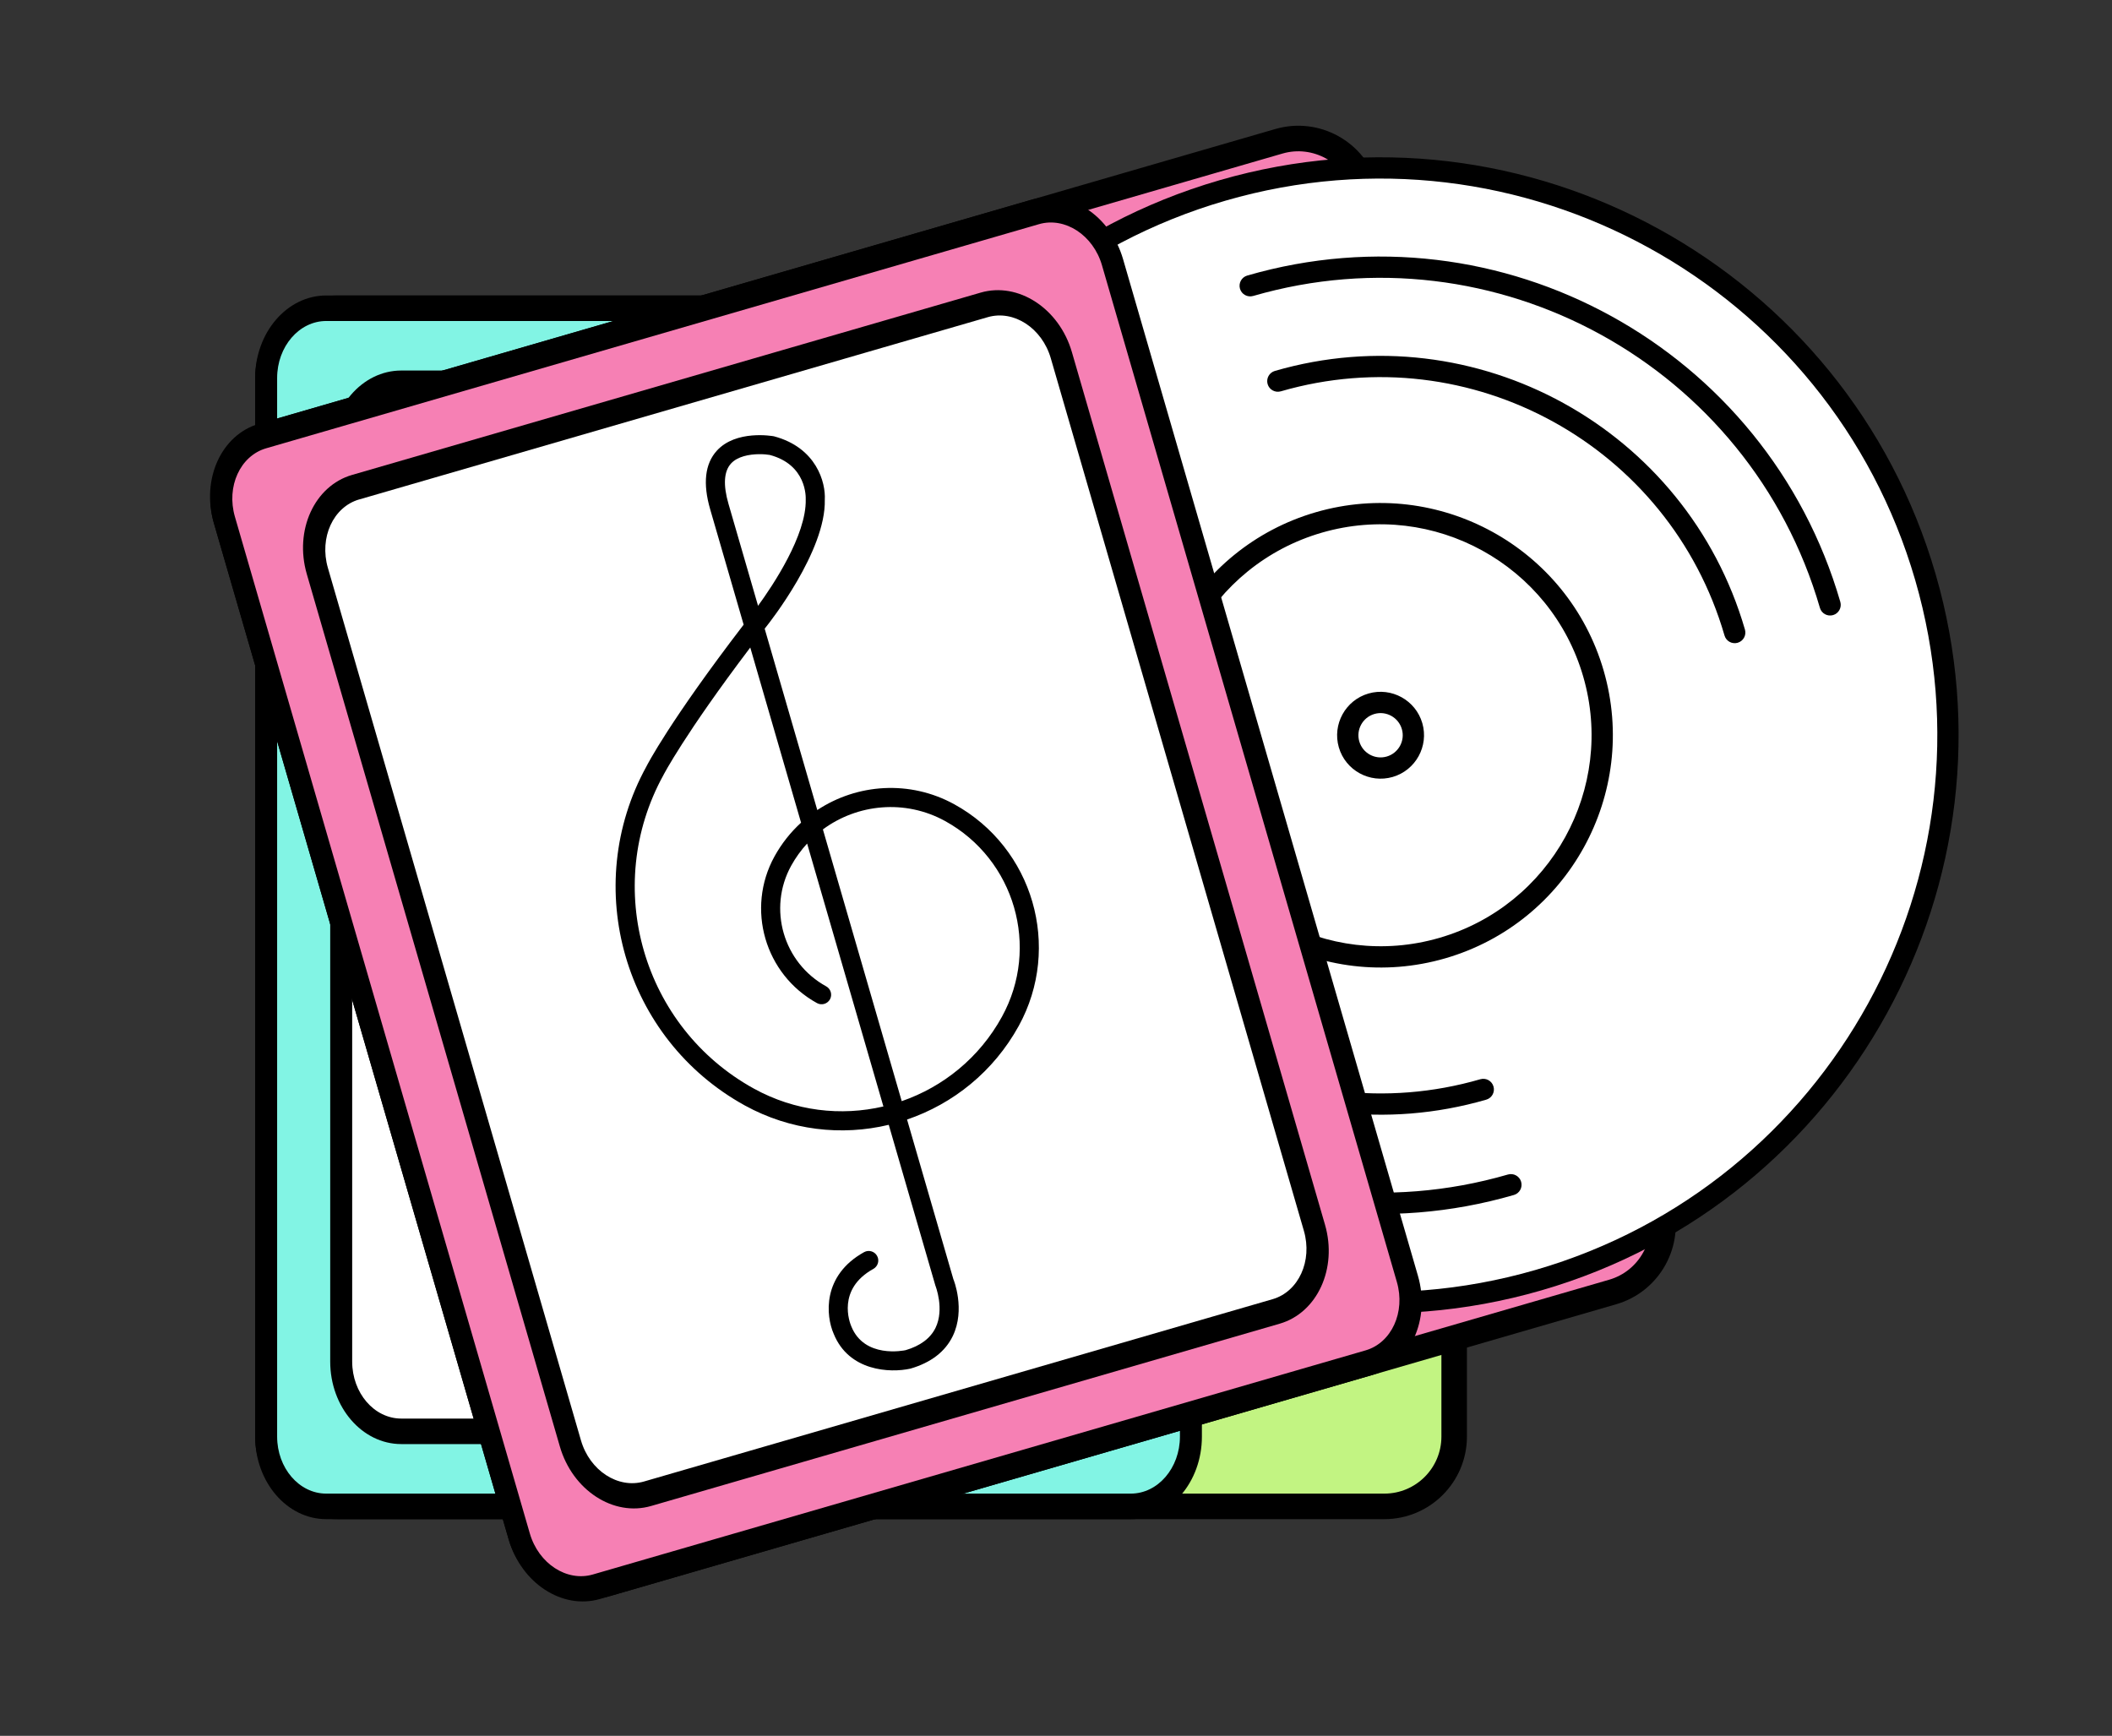 <?xml version="1.0" encoding="utf-8"?>
<!-- Generator: Adobe Illustrator 16.0.0, SVG Export Plug-In . SVG Version: 6.00 Build 0)  -->
<!DOCTYPE svg PUBLIC "-//W3C//DTD SVG 1.1//EN" "http://www.w3.org/Graphics/SVG/1.1/DTD/svg11.dtd">
<svg version="1.1" id="Layer_1" xmlns="http://www.w3.org/2000/svg" xmlns:xlink="http://www.w3.org/1999/xlink" x="0px" y="0px"
	 width="146px" height="120px" viewBox="0 0 146 120" enable-background="new 0 0 146 120" xml:space="preserve">
<rect x="0" y="0" width="146" height="120" fill="#333333" stroke="none"/>
<g id="Layer_1_2_">
	<g id="Layer_1_1_">
	</g>
</g>
<g id="Isolation_Mode">
	<g>
		<g>
			<path fill="#C2F482" d="M100.526,99.314c0,2.664-2.16,4.825-4.823,4.825H23.341c-2.662,0-4.822-2.161-4.822-4.825v-73.18
				c0-2.667,2.16-4.825,4.822-4.825h72.362c2.663,0,4.823,2.159,4.823,4.825V99.314L100.526,99.314z"/>
			<path d="M95.703,105.021H23.341c-3.145,0-5.702-2.559-5.702-5.706v-73.18c0-3.148,2.558-5.708,5.702-5.708h72.362
				c3.146,0,5.704,2.56,5.704,5.708v73.18C101.407,102.461,98.849,105.021,95.703,105.021z M23.341,22.191
				c-2.171,0-3.938,1.769-3.938,3.942v73.181c0,2.175,1.767,3.941,3.938,3.941h72.362c2.174,0,3.94-1.768,3.94-3.941v-73.18
				c0-2.173-1.769-3.942-3.94-3.942L23.341,22.191L23.341,22.191z"/>
		</g>
		<g>
			<path d="M59.646,102.658c-22.031,0-39.955-17.923-39.955-39.951c0-22.031,17.924-39.955,39.955-39.955
				c22.03,0,39.952,17.923,39.952,39.955C99.599,84.735,81.677,102.658,59.646,102.658z"/>
			<path fill="#FFFFFF" d="M59.646,24.224c-21.221,0-38.482,17.262-38.482,38.483c0,21.218,17.262,38.481,38.482,38.481
				c21.219,0,38.482-17.264,38.482-38.481C98.129,41.486,80.865,24.224,59.646,24.224z"/>
			<g>
				<path d="M59.646,95.796c-18.246,0-33.09-14.845-33.09-33.089c0-0.408,0.329-0.735,0.735-0.735c0.406,0,0.734,0.327,0.734,0.735
					c0,17.435,14.184,31.618,31.62,31.618c0.406,0,0.734,0.329,0.734,0.734S60.052,95.796,59.646,95.796z"/>
			</g>
			<g>
				<path d="M92.002,63.44c-0.407,0-0.734-0.329-0.734-0.733c0-17.437-14.185-31.623-31.62-31.623c-0.406,0-0.737-0.328-0.737-0.735
					s0.331-0.734,0.737-0.734c18.245,0,33.09,14.843,33.09,33.092C92.736,63.111,92.408,63.44,92.002,63.44z"/>
			</g>
			<g>
				<path d="M59.646,88.935c-14.462,0-26.228-11.768-26.228-26.228c0-0.408,0.329-0.737,0.735-0.737s0.736,0.329,0.736,0.737
					c0,13.649,11.104,24.757,24.755,24.757c0.406,0,0.734,0.327,0.734,0.733S60.052,88.935,59.646,88.935z"/>
			</g>
			<g>
				<path d="M85.138,63.44c-0.406,0-0.735-0.329-0.735-0.733c0-13.654-11.104-24.758-24.756-24.758
					c-0.406,0-0.737-0.329-0.737-0.735c0-0.408,0.331-0.735,0.737-0.735c14.461,0,26.226,11.764,26.226,26.229
					C85.872,63.111,85.543,63.44,85.138,63.44z"/>
			</g>
			<g>
				<path d="M59.646,78.761c-8.853,0-16.057-7.202-16.057-16.054c0-8.855,7.204-16.056,16.057-16.056
					c8.854,0,16.056,7.201,16.056,16.056C75.702,71.559,68.5,78.761,59.646,78.761z M59.646,48.122
					c-8.042,0-14.586,6.542-14.586,14.585c0,8.037,6.544,14.583,14.586,14.583c8.041,0,14.584-6.546,14.584-14.583
					C74.23,54.665,67.688,48.122,59.646,48.122z"/>
			</g>
			<g>
				<path d="M59.646,65.707c-1.656,0-3.004-1.348-3.004-3c0-1.658,1.348-3.006,3.004-3.006s3.003,1.348,3.003,3.006
					C62.65,64.359,61.302,65.707,59.646,65.707z M59.646,61.173c-0.846,0-1.533,0.688-1.533,1.534c0,0.843,0.687,1.529,1.533,1.529
					c0.845,0,1.531-0.687,1.531-1.529C61.178,61.861,60.492,61.173,59.646,61.173z"/>
			</g>
		</g>
		<g>
			<path fill="#82F4E4" d="M82.326,99.314c0,2.664-1.859,4.825-4.152,4.825H22.55c-2.293,0-4.153-2.161-4.153-4.825v-73.18
				c0-2.667,1.859-4.825,4.153-4.825h55.623c2.294,0,4.153,2.159,4.153,4.825V99.314L82.326,99.314z"/>
			<path d="M78.174,105.021H22.55c-2.708,0-4.911-2.559-4.911-5.706v-73.18c0-3.148,2.204-5.708,4.911-5.708h55.623
				c2.707,0,4.913,2.56,4.913,5.708v73.18C83.086,102.461,80.882,105.021,78.174,105.021z M22.55,22.191
				c-1.869,0-3.392,1.769-3.392,3.942v73.181c0,2.175,1.523,3.941,3.392,3.941h55.623c1.871,0,3.394-1.768,3.394-3.941v-73.18
				c0-2.173-1.522-3.942-3.394-3.942L22.55,22.191L22.55,22.191z"/>
		</g>
		<g>
			<path fill="#FFFFFF" d="M77.138,94.126c0,2.664-1.858,4.824-4.151,4.824H27.74c-2.296,0-4.153-2.16-4.153-4.824V31.323
				c0-2.666,1.857-4.825,4.153-4.825h45.246c2.294,0,4.152,2.159,4.152,4.825V94.126L77.138,94.126z"/>
			<path d="M72.986,99.831H27.74c-2.71,0-4.913-2.559-4.913-5.705V31.323c0-3.147,2.203-5.708,4.913-5.708h45.246
				c2.707,0,4.912,2.561,4.912,5.708v62.804C77.897,97.272,75.694,99.831,72.986,99.831z M27.74,27.379
				c-1.871,0-3.394,1.768-3.394,3.943v62.804c0,2.175,1.523,3.942,3.394,3.942h45.246c1.872,0,3.393-1.769,3.393-3.942V31.323
				c0-2.174-1.521-3.942-3.393-3.942L27.74,27.379L27.74,27.379z"/>
		</g>
		<g>
			<path d="M47.598,95.704c-1.437-0.094-4.139-1.008-4.421-3.796c-0.176-1.334,0.341-4.09,3.592-4.83
				c0.355-0.08,0.71,0.144,0.791,0.5c0.082,0.354-0.143,0.707-0.498,0.791c-2.825,0.639-2.606,3.111-2.571,3.389
				c0.243,2.405,3.032,2.62,3.151,2.627c1.043-0.001,1.871-0.308,2.413-0.906c0.97-1.075,0.806-2.79,0.804-2.809V79.099
				c-3.342-0.158-6.635-1.513-9.183-4.056c-6.728-6.731-6.728-17.681-0.001-24.41c0.081-0.087,2.366-2.518,9.182-7.537v-8.303
				c0-1.854,0.525-3.118,1.563-3.759c1.681-1.039,3.976,0.089,4.073,0.136c2.619,1.575,2.552,4.083,2.158,5.193
				c-0.905,3.441-6.084,7.125-6.304,7.281c-0.056,0.041-0.113,0.084-0.171,0.124v13.056c3.151-0.98,6.724-0.228,9.211,2.259
				c4.4,4.399,4.4,11.555,0.004,15.956c-2.556,2.553-5.862,3.908-9.215,4.063v11.5c0.009,0.023,0.231,2.233-1.134,3.754
				C50.237,95.25,49.077,95.704,47.598,95.704z M52.175,58.217v19.562c3.015-0.153,5.984-1.378,8.28-3.675
				c3.882-3.884,3.882-10.203-0.003-14.088C58.22,57.785,54.961,57.187,52.175,58.217z M50.855,44.741
				c-6.089,4.541-8.209,6.785-8.231,6.808c-6.228,6.231-6.226,16.343-0.015,22.557c2.289,2.29,5.246,3.512,8.248,3.671
				l-0.002-18.924c-0.529,0.322-1.031,0.711-1.488,1.167c-2.392,2.394-2.392,6.289,0.004,8.682c0.257,0.258,0.257,0.676,0.002,0.934
				c-0.259,0.258-0.679,0.258-0.937,0c-2.909-2.908-2.91-7.641-0.002-10.55c0.726-0.726,1.546-1.305,2.421-1.735V44.741z
				 M54.104,31.915c-0.354,0-0.705,0.065-0.994,0.245c-0.618,0.384-0.936,1.27-0.936,2.633v7.327
				c1.355-1.048,4.583-3.753,5.215-6.147c0.044-0.139,0.741-2.275-1.533-3.645C55.566,32.186,54.825,31.915,54.104,31.915z"/>
		</g>
	</g>
</g>
<g id="Isolation_Mode_1_">
	<g>
		<g>
			<path fill="#F680B4" d="M114.772,83.339c0.742,2.56-0.73,5.236-3.289,5.979l-69.497,20.157c-2.558,0.742-5.234-0.731-5.976-3.291
				L15.625,35.901c-0.743-2.562,0.73-5.236,3.287-5.978L88.41,9.766c2.558-0.742,5.235,0.73,5.978,3.291L114.772,83.339
				L114.772,83.339z"/>
			<path d="M111.729,90.164L42.232,110.32c-3.021,0.877-6.19-0.868-7.066-3.892L14.78,36.146c-0.877-3.023,0.867-6.194,3.887-7.071
				L88.165,8.918c3.021-0.876,6.19,0.869,7.067,3.893l20.386,70.284C116.495,86.116,114.75,89.287,111.729,90.164z M19.159,30.771
				c-2.086,0.605-3.291,2.796-2.685,4.884l20.385,70.283c0.606,2.09,2.796,3.294,4.881,2.688l69.498-20.157
				c2.088-0.604,3.293-2.795,2.687-4.884L93.539,13.303c-0.605-2.087-2.797-3.293-4.883-2.688L19.159,30.771L19.159,30.771z"/>
		</g>
		<g>
			<path d="M106.567,89.201c-21.159,6.137-43.366-6.083-49.502-27.241c-6.137-21.158,6.085-43.365,27.244-49.501
				s43.364,6.084,49.501,27.243C139.945,60.858,127.727,83.064,106.567,89.201z"/>
			<path fill="#FFFFFF" d="M84.718,13.872c-20.38,5.911-32.149,27.298-26.238,47.679c5.911,20.379,27.299,32.15,47.679,26.239
				c20.38-5.91,32.15-27.3,26.239-47.679C126.486,19.73,105.098,7.961,84.718,13.872z"/>
			<g>
				<path d="M104.656,82.61c-17.524,5.083-35.917-5.039-40.999-22.561c-0.114-0.392,0.111-0.799,0.501-0.912
					c0.39-0.114,0.796,0.11,0.91,0.502c4.856,16.744,22.43,26.415,39.175,21.557c0.391-0.112,0.798,0.112,0.911,0.501
					C105.268,82.089,105.045,82.497,104.656,82.61z"/>
			</g>
			<g>
				<path d="M126.718,42.522c-0.392,0.113-0.798-0.112-0.91-0.5c-4.857-16.745-22.432-26.418-39.177-21.562
					c-0.391,0.113-0.8-0.11-0.913-0.5c-0.113-0.391,0.113-0.797,0.503-0.911c17.523-5.083,35.916,5.038,40.999,22.563
					C127.331,42.001,127.108,42.409,126.718,42.522z"/>
			</g>
			<g>
				<path d="M102.744,76.021c-13.889,4.029-28.467-3.996-32.495-17.884c-0.114-0.391,0.111-0.798,0.501-0.911
					c0.39-0.114,0.799,0.109,0.913,0.501c3.802,13.109,17.561,20.685,30.671,16.882c0.39-0.113,0.797,0.11,0.909,0.501
					C103.356,75.498,103.134,75.907,102.744,76.021z"/>
			</g>
			<g>
				<path d="M120.124,44.435c-0.39,0.113-0.797-0.111-0.91-0.5c-3.804-13.113-17.562-20.685-30.672-16.882
					c-0.391,0.113-0.8-0.111-0.913-0.5c-0.113-0.392,0.113-0.798,0.503-0.911c13.889-4.028,28.465,3.992,32.495,17.884
					C120.738,43.914,120.515,44.321,120.124,44.435z"/>
			</g>
			<g>
				<path d="M99.91,66.25c-8.502,2.466-17.428-2.445-19.893-10.947c-2.467-8.503,2.446-17.427,10.947-19.893
					c8.504-2.466,17.427,2.444,19.894,10.947C113.324,54.86,108.413,63.784,99.91,66.25z M91.376,36.824
					c-7.723,2.24-12.188,10.346-9.947,18.07c2.24,7.721,10.349,12.184,18.071,9.943c7.724-2.239,12.185-10.349,9.945-18.069
					C107.204,39.044,99.099,34.584,91.376,36.824z"/>
			</g>
			<g>
				<path d="M96.274,53.712c-1.591,0.461-3.261-0.458-3.722-2.045c-0.461-1.592,0.458-3.262,2.048-3.723
					c1.591-0.461,3.261,0.458,3.723,2.049C98.783,51.581,97.864,53.251,96.274,53.712z M95.012,49.358
					c-0.813,0.236-1.281,1.087-1.046,1.899c0.235,0.81,1.087,1.279,1.898,1.043s1.28-1.086,1.045-1.896
					C96.673,49.592,95.823,49.123,95.012,49.358z"/>
			</g>
		</g>
		<g>
			<path fill="#F680B4" d="M97.292,88.409c0.742,2.56-0.441,5.152-2.644,5.791l-53.422,15.495c-2.203,0.639-4.59-0.918-5.333-3.478
				L15.508,35.935c-0.743-2.561,0.442-5.152,2.645-5.791l53.421-15.495c2.204-0.639,4.591,0.917,5.333,3.478L97.292,88.409
				L97.292,88.409z"/>
			<path d="M94.894,95.047l-53.422,15.494c-2.6,0.755-5.43-1.089-6.306-4.112L14.78,36.146c-0.877-3.023,0.526-6.096,3.126-6.85
				l53.421-15.495c2.601-0.754,5.432,1.09,6.309,4.114l20.385,70.282C98.898,91.22,97.495,94.292,94.894,95.047z M18.399,30.991
				c-1.795,0.521-2.766,2.644-2.16,4.731l20.386,70.284c0.605,2.089,2.56,3.361,4.355,2.841l53.421-15.494
				c1.797-0.521,2.768-2.644,2.162-4.731L76.178,18.338c-0.605-2.087-2.561-3.362-4.358-2.84L18.399,30.991L18.399,30.991z"/>
		</g>
		<g>
			<path fill="#FFFFFF" d="M90.864,84.872c0.742,2.559-0.441,5.151-2.644,5.79l-43.456,12.604c-2.205,0.64-4.59-0.918-5.333-3.477
				L21.938,39.472c-0.743-2.561,0.439-5.151,2.644-5.791l43.455-12.604c2.203-0.639,4.59,0.917,5.333,3.478L90.864,84.872
				L90.864,84.872z"/>
			<path d="M88.466,91.508L45.01,104.111c-2.603,0.755-5.431-1.089-6.307-4.11L21.208,39.684c-0.876-3.023,0.526-6.096,3.128-6.851
				l43.455-12.604c2.6-0.754,5.431,1.09,6.308,4.114l17.495,60.318C92.471,87.682,91.066,90.753,88.466,91.508z M24.829,34.527
				c-1.797,0.521-2.768,2.644-2.162,4.732l17.495,60.318c0.606,2.089,2.561,3.361,4.358,2.841l43.454-12.604
				c1.798-0.521,2.767-2.643,2.161-4.73L72.64,24.767c-0.606-2.089-2.559-3.363-4.357-2.841L24.829,34.529V34.527z"/>
		</g>
		<g>
			<path d="M62.933,94.616c-1.406,0.311-4.256,0.185-5.303-2.414c-0.541-1.232-0.812-4.023,2.104-5.64
				c0.318-0.175,0.722-0.06,0.898,0.26c0.178,0.318,0.061,0.719-0.257,0.898c-2.535,1.401-1.637,3.714-1.525,3.972
				c0.903,2.241,3.642,1.672,3.758,1.646c1.002-0.293,1.711-0.817,2.065-1.543c0.632-1.303-0.004-2.904-0.011-2.922L61.439,77.76
				c-3.254,0.779-6.794,0.396-9.949-1.337c-8.336-4.592-11.387-15.107-6.801-23.443c0.053-0.106,1.571-3.077,6.718-9.796
				l-2.313-7.974c-0.517-1.78-0.364-3.141,0.454-4.046c1.325-1.465,3.843-1.022,3.95-1.003c2.954,0.783,3.588,3.21,3.519,4.386
				c0.089,3.557-3.858,8.538-4.026,8.749c-0.042,0.055-0.084,0.112-0.13,0.166L56.498,56c2.753-1.819,6.395-2.092,9.476-0.396
				c5.451,3,7.444,9.872,4.449,15.323c-1.744,3.163-4.542,5.386-7.719,6.468l3.204,11.046c0.015,0.019,0.844,2.081-0.043,3.921
				C65.341,93.445,64.353,94.204,62.933,94.616z M56.886,57.338l5.449,18.787c2.853-0.987,5.364-2.989,6.928-5.836
				c2.647-4.812,0.886-10.88-3.928-13.529C62.572,55.239,59.275,55.572,56.886,57.338z M51.865,44.763
				c-4.583,6.057-5.995,8.803-6.009,8.831c-4.245,7.72-1.427,17.432,6.27,21.669c2.836,1.561,6.017,1.911,8.943,1.228l-5.273-18.175
				c-0.419,0.457-0.792,0.97-1.104,1.535c-1.63,2.965-0.545,6.707,2.422,8.337c0.319,0.176,0.436,0.578,0.262,0.896
				c-0.177,0.32-0.58,0.437-0.899,0.261c-3.604-1.983-4.923-6.527-2.941-10.132c0.495-0.899,1.121-1.684,1.841-2.34L51.865,44.763z
				 M51.413,31.54c-0.341,0.099-0.659,0.259-0.886,0.512c-0.487,0.542-0.545,1.48-0.165,2.79l2.041,7.037
				c1.01-1.385,3.356-4.881,3.296-7.356c0.003-0.146,0.079-2.392-2.488-3.073C52.892,31.393,52.105,31.339,51.413,31.54z"/>
		</g>
	</g>
</g>
</svg>

